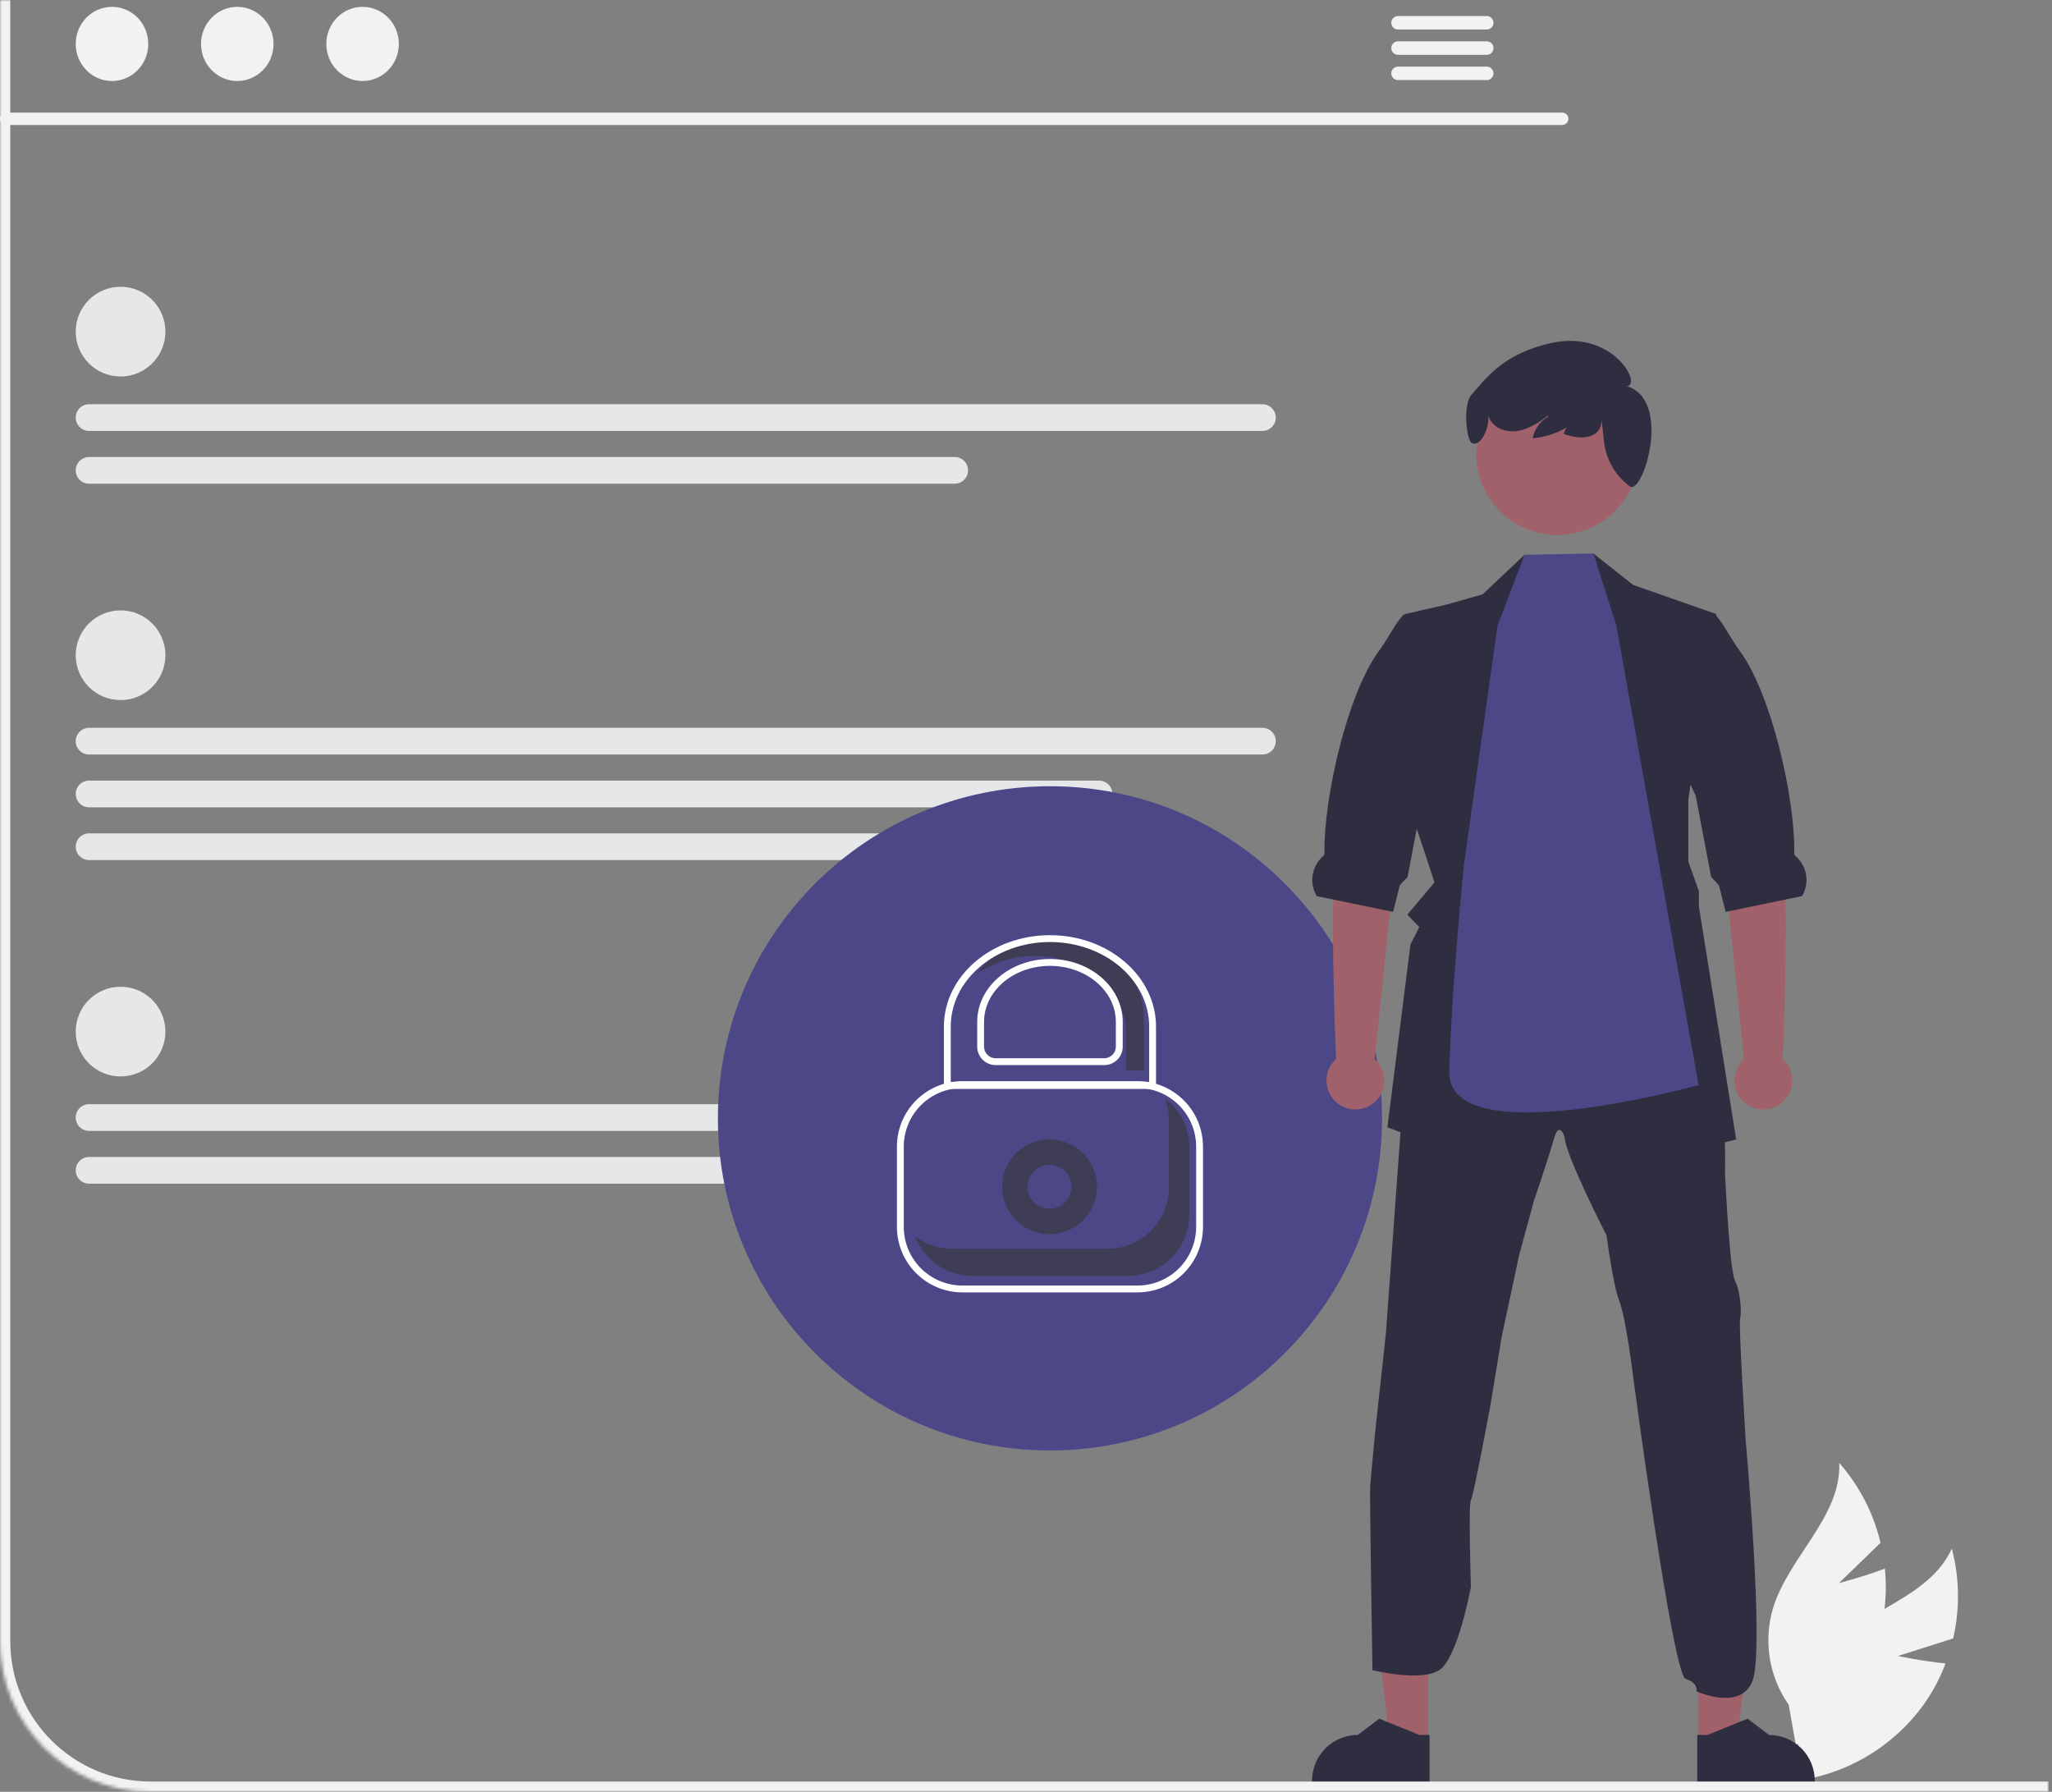 <svg width="599" height="523" viewBox="0 0 599 523" fill="none" xmlns="http://www.w3.org/2000/svg">
<rect x="0" y="0" width="599" height="523" fill="#808080" stroke="none"/>
<path d="M554.028 483.345L570.146 478.232C572.155 469.581 572.022 460.571 569.758 451.983C563.282 466.382 544.283 469.909 533.458 481.402C530.11 485.012 527.616 489.33 526.163 494.035C524.71 498.74 524.334 503.711 525.063 508.581L521.672 520.085C529.592 519.408 537.272 517.023 544.181 513.092C551.091 509.162 557.066 503.78 561.696 497.318C564.257 493.667 566.348 489.708 567.92 485.535C561.046 484.846 554.028 483.345 554.028 483.345Z" fill="#F2F2F2"/>
<path d="M536.805 462.073L548.952 450.308C546.892 441.669 542.754 433.664 536.898 426.987C537.523 442.762 522.092 454.393 517.528 469.507C516.141 474.232 515.835 479.208 516.633 484.067C517.43 488.927 519.311 493.544 522.136 497.578L524.231 509.387C531.018 505.249 536.828 499.688 541.259 493.089C545.691 486.489 548.639 479.008 549.9 471.159C550.564 466.749 550.67 462.273 550.216 457.836C543.757 460.286 536.805 462.073 536.805 462.073Z" fill="#F2F2F2"/>
<path d="M456.051 33.371L456.179 33.38C456.473 33.415 456.748 33.55 456.957 33.764C457.196 34.008 457.33 34.336 457.33 34.678C457.33 35.02 457.196 35.347 456.957 35.592C456.718 35.836 456.393 35.977 456.051 35.984H1.779C1.438 35.977 1.112 35.836 0.873 35.592C0.634 35.348 0.5 35.02 0.5 34.678C0.5 34.336 0.634 34.008 0.873 33.764C1.082 33.55 1.358 33.415 1.652 33.38L1.779 33.371H456.051Z" fill="#F2F2F2" stroke="#F2F2F2"/>
<path d="M32.693 2.5C38.254 2.5 42.78 7.112 42.78 12.823C42.78 18.535 38.254 23.146 32.693 23.146C27.133 23.146 22.605 18.535 22.605 12.823C22.606 7.111 27.133 2.5 32.693 2.5Z" fill="#F2F2F2" stroke="#F2F2F2"/>
<path d="M69.268 2.5C74.828 2.5 79.354 7.112 79.355 12.823C79.355 18.535 74.828 23.146 69.268 23.146C63.707 23.146 59.18 18.535 59.18 12.823C59.18 7.111 63.707 2.5 69.268 2.5Z" fill="#F2F2F2" stroke="#F2F2F2"/>
<path d="M105.842 2.5C111.402 2.5 115.929 7.112 115.929 12.823C115.929 18.535 111.402 23.146 105.842 23.146C100.281 23.146 95.754 18.535 95.754 12.823C95.754 7.111 100.281 2.5 105.842 2.5Z" fill="#F2F2F2" stroke="#F2F2F2"/>
<path d="M434.028 5.183L434.172 5.192C434.503 5.232 434.812 5.382 435.047 5.622C435.316 5.896 435.467 6.265 435.467 6.649C435.467 7.034 435.316 7.402 435.047 7.677C434.778 7.951 434.412 8.11 434.028 8.117H408.067C407.683 8.11 407.318 7.951 407.049 7.677C406.78 7.402 406.629 7.034 406.629 6.649C406.629 6.265 406.78 5.896 407.049 5.622C407.284 5.382 407.593 5.232 407.924 5.192L408.067 5.183H434.028Z" fill="#F2F2F2" stroke="#F2F2F2"/>
<path d="M434.028 12.567L434.172 12.577C434.503 12.616 434.813 12.766 435.048 13.006C435.317 13.281 435.468 13.65 435.468 14.034C435.468 14.418 435.317 14.788 435.048 15.062C434.779 15.336 434.412 15.494 434.028 15.502H408.067C407.683 15.494 407.318 15.336 407.049 15.062C406.78 14.788 406.629 14.418 406.629 14.034C406.629 13.65 406.78 13.281 407.049 13.006C407.284 12.766 407.594 12.616 407.925 12.577L408.067 12.567H434.028Z" fill="#F2F2F2" stroke="#F2F2F2"/>
<path d="M434.028 19.942L434.172 19.952C434.503 19.991 434.813 20.141 435.048 20.381C435.317 20.656 435.468 21.025 435.468 21.409C435.468 21.793 435.317 22.163 435.048 22.437C434.779 22.711 434.412 22.869 434.028 22.877H408.067C407.683 22.869 407.318 22.711 407.049 22.437C406.78 22.163 406.629 21.793 406.629 21.409C406.629 21.025 406.78 20.656 407.049 20.381C407.284 20.141 407.594 19.991 407.925 19.952L408.067 19.942H434.028Z" fill="#F2F2F2" stroke="#F2F2F2"/>
<path d="M35.195 109.885C42.424 109.885 48.284 104.024 48.284 96.795C48.284 89.566 42.424 83.706 35.195 83.706C27.966 83.706 22.105 89.566 22.105 96.795C22.105 104.024 27.966 109.885 35.195 109.885Z" fill="#E6E7E8"/>
<path d="M368.517 125.779H26.003C24.97 125.779 23.978 125.369 23.247 124.638C22.516 123.907 22.105 122.915 22.105 121.882C22.105 120.848 22.516 119.856 23.247 119.126C23.978 118.395 24.97 117.984 26.003 117.984H368.517C369.551 117.984 370.542 118.395 371.273 119.126C372.004 119.856 372.415 120.848 372.415 121.882C372.415 122.915 372.004 123.907 371.273 124.638C370.542 125.369 369.551 125.779 368.517 125.779Z" fill="#E6E7E8"/>
<path d="M278.687 141.182H26.003C24.97 141.182 23.978 140.771 23.247 140.04C22.516 139.309 22.105 138.317 22.105 137.284C22.105 136.25 22.516 135.258 23.247 134.527C23.978 133.796 24.97 133.386 26.003 133.386H278.687C279.721 133.386 280.712 133.796 281.443 134.527C282.174 135.258 282.585 136.25 282.585 137.284C282.585 138.317 282.174 139.309 281.443 140.04C280.712 140.771 279.721 141.182 278.687 141.182Z" fill="#E6E7E8"/>
<path d="M35.195 314.189C42.424 314.189 48.284 308.329 48.284 301.1C48.284 293.871 42.424 288.01 35.195 288.01C27.966 288.01 22.105 293.871 22.105 301.1C22.105 308.329 27.966 314.189 35.195 314.189Z" fill="#E6E7E8"/>
<path d="M368.516 330.084H26.002C25.489 330.085 24.982 329.985 24.508 329.789C24.035 329.594 23.604 329.307 23.241 328.945C22.879 328.583 22.591 328.153 22.395 327.679C22.199 327.206 22.098 326.699 22.098 326.186C22.098 325.674 22.199 325.167 22.395 324.693C22.591 324.22 22.879 323.79 23.241 323.428C23.604 323.066 24.035 322.779 24.508 322.583C24.982 322.388 25.489 322.288 26.002 322.289H368.516C369.602 322.349 370.626 322.813 371.387 323.59C372.148 324.367 372.591 325.4 372.63 326.487C372.598 326.994 372.466 327.49 372.241 327.945C372.017 328.401 371.704 328.808 371.322 329.142C370.939 329.477 370.495 329.732 370.013 329.894C369.531 330.055 369.022 330.12 368.516 330.084Z" fill="#E6E7E8"/>
<path d="M278.687 345.486H26.003C24.97 345.486 23.978 345.076 23.247 344.345C22.516 343.614 22.105 342.622 22.105 341.588C22.105 340.555 22.516 339.563 23.247 338.832C23.978 338.101 24.97 337.69 26.003 337.69H278.687C279.721 337.69 280.712 338.101 281.443 338.832C282.174 339.563 282.585 340.555 282.585 341.588C282.585 342.622 282.174 343.614 281.443 344.345C280.712 345.076 279.721 345.486 278.687 345.486Z" fill="#E6E7E8"/>
<path d="M35.195 204.336C42.424 204.336 48.284 198.476 48.284 191.247C48.284 184.018 42.424 178.157 35.195 178.157C27.966 178.157 22.105 184.018 22.105 191.247C22.105 198.476 27.966 204.336 35.195 204.336Z" fill="#E6E7E8"/>
<path d="M368.517 220.231H26.003C24.97 220.231 23.978 219.82 23.247 219.089C22.516 218.358 22.105 217.367 22.105 216.333C22.105 215.3 22.516 214.308 23.247 213.577C23.978 212.846 24.97 212.436 26.003 212.436H368.517C369.551 212.436 370.542 212.846 371.273 213.577C372.004 214.308 372.415 215.3 372.415 216.333C372.415 217.367 372.004 218.358 371.273 219.089C370.542 219.82 369.551 220.231 368.517 220.231Z" fill="#E6E7E8"/>
<path d="M320.82 235.633H26.003C24.97 235.633 23.978 235.222 23.247 234.491C22.516 233.76 22.105 232.769 22.105 231.735C22.105 230.701 22.516 229.71 23.247 228.979C23.978 228.248 24.97 227.837 26.003 227.837H320.82C321.854 227.837 322.845 228.248 323.576 228.979C324.307 229.71 324.718 230.701 324.718 231.735C324.718 232.769 324.307 233.76 323.576 234.491C322.845 235.222 321.854 235.633 320.82 235.633Z" fill="#E6E7E8"/>
<path d="M300.81 251.035H26.003C24.97 251.035 23.978 250.624 23.247 249.893C22.516 249.162 22.105 248.171 22.105 247.137C22.105 246.103 22.516 245.111 23.247 244.38C23.978 243.649 24.97 243.239 26.003 243.239H300.81C301.844 243.239 302.835 243.649 303.566 244.38C304.297 245.111 304.708 246.103 304.708 247.137C304.708 248.171 304.297 249.162 303.566 249.893C302.835 250.624 301.844 251.035 300.81 251.035Z" fill="#E6E7E8"/>
<path d="M306.496 423.355C360.031 423.355 403.43 379.956 403.43 326.421C403.43 272.886 360.031 229.487 306.496 229.487C252.961 229.487 209.562 272.886 209.562 326.421C209.562 379.956 252.961 423.355 306.496 423.355Z" fill="#4C4888"/>
<path d="M306.363 360.241C314.011 360.241 320.211 354.041 320.211 346.394C320.211 338.746 314.011 332.546 306.363 332.546C298.715 332.546 292.516 338.746 292.516 346.394C292.516 354.041 298.715 360.241 306.363 360.241Z" fill="#3F3D56"/>
<path d="M306.36 352.784C309.89 352.784 312.751 349.923 312.751 346.393C312.751 342.863 309.89 340.002 306.36 340.002C302.83 340.002 299.969 342.863 299.969 346.393C299.969 349.923 302.83 352.784 306.36 352.784Z" fill="#4C4888"/>
<path d="M332.066 377.219H280.922C275.858 377.213 271.003 375.199 267.422 371.618C263.841 368.037 261.826 363.182 261.82 358.118V334.669C261.826 329.605 263.84 324.749 267.421 321.168C271.002 317.588 275.858 315.573 280.922 315.567H332.066C337.13 315.573 341.985 317.588 345.566 321.169C349.147 324.75 351.161 329.605 351.167 334.669V358.118C351.161 363.182 349.147 368.037 345.566 371.618C341.985 375.199 337.13 377.213 332.066 377.219ZM280.922 317.567C276.388 317.573 272.041 319.376 268.835 322.582C265.629 325.788 263.825 330.135 263.82 334.669V358.118C263.826 362.652 265.629 366.999 268.835 370.205C272.041 373.411 276.388 375.214 280.922 375.219H332.066C336.6 375.214 340.946 373.411 344.152 370.205C347.358 366.999 349.162 362.652 349.167 358.118V334.669C349.162 330.135 347.358 325.788 344.153 322.582C340.947 319.376 336.6 317.573 332.066 317.567L280.922 317.567Z" fill="white"/>
<path d="M277.894 364.49H323.289C325.645 364.49 327.979 364.026 330.155 363.124C332.332 362.223 334.31 360.901 335.976 359.235C337.643 357.569 338.964 355.591 339.866 353.414C340.768 351.237 341.232 348.904 341.232 346.547V326.924C341.228 324.748 340.827 322.591 340.048 320.559C342.263 322.226 344.06 324.386 345.297 326.866C346.535 329.347 347.179 332.081 347.179 334.854V354.477C347.179 356.834 346.715 359.167 345.813 361.344C344.912 363.52 343.59 365.498 341.924 367.165C340.258 368.831 338.28 370.152 336.103 371.054C333.926 371.956 331.593 372.42 329.236 372.42H283.841C280.203 372.418 276.651 371.309 273.658 369.242C270.665 367.174 268.371 364.244 267.082 360.843C270.189 363.209 273.988 364.491 277.894 364.49Z" fill="#3F3D56"/>
<path d="M416.91 508.542L405.756 508.541L400.449 465.514L416.913 465.515L416.91 508.542Z" fill="#A0616A"/>
<path d="M417.303 520.178L383 520.177V519.743C383 516.202 384.407 512.806 386.911 510.303C389.415 507.799 392.811 506.392 396.352 506.392L402.618 501.638L414.309 506.393L417.304 506.393L417.303 520.178Z" fill="#2F2E41"/>
<path d="M495.838 508.542L506.993 508.541L512.3 465.514L495.836 465.515L495.838 508.542Z" fill="#A0616A"/>
<path d="M495.446 520.178L529.749 520.177V519.743C529.749 516.202 528.342 512.806 525.838 510.303C523.334 507.799 519.938 506.392 516.397 506.392L510.13 501.638L498.44 506.393L495.445 506.393L495.446 520.178Z" fill="#2F2E41"/>
<path d="M399.959 433.896C400.124 431.441 401.434 417.863 401.434 417.863L404.571 389.069L410.101 312.741L410.462 307.744L439.429 302.183L459.227 292.692L482.758 300.214L501.081 307.085C501.081 307.085 501.113 310.027 501.254 313.58C501.442 318.231 501.771 323.934 502.556 325.416C503.866 328.036 503.536 342.1 503.536 342.1C503.536 342.1 504.838 370.714 506.478 373.852C508.117 376.989 508.446 383.523 507.952 384.833C507.458 386.143 509.592 420.507 509.592 420.507C509.592 420.507 515.068 481.318 511.632 490.487C508.196 499.657 495.214 493.65 495.214 493.65C495.214 493.65 495.842 491.203 492.077 490.05C488.311 488.897 476.844 402.67 476.844 402.67C476.844 402.67 474.71 384.99 472.749 379.923C470.788 374.856 468.984 360.619 468.984 360.619C468.984 360.619 456.874 337.056 456.717 331.817C456.717 331.817 455.132 326.914 453.634 332.311C452.136 337.707 447.72 350.634 447.72 350.634L443.414 366.51L438.346 390.23L435.068 410.2C435.068 410.2 430.158 436.704 429.373 437.849C428.589 438.995 429.373 463.208 429.373 463.208C429.373 463.208 425.577 483.83 420.212 487.43C414.846 491.03 400.632 487.487 400.632 487.487C400.632 487.487 399.794 436.351 399.959 433.896Z" fill="#2F2E41"/>
<path d="M412.314 238.13L418.754 257.528L410.808 266.987L414.307 270.588L411.726 275.678L404.996 329.032L441.893 343.025L454.318 327.447L464.115 343.025L506.809 332.593L495.921 264.556V260.108L492.847 251.519V233.337L500.965 179.215L476.735 170.728L465.15 161.559L461.401 174.454L445.439 171.615L445.023 161.927L432.81 173.466L422.526 176.399L410.212 179.215L408.643 183.137L411.78 182.353L411.271 233.377L412.314 238.13Z" fill="#2F2E41"/>
<path d="M401.285 309.104L407.481 249.123L409.117 224.436L391.772 221.3C391.772 221.3 392.46 238.951 390.187 248.911C387.945 258.738 389.89 307.788 390.028 309.099C388.755 310.238 387.857 311.737 387.453 313.398C387.05 315.058 387.16 316.802 387.769 318.398C388.379 319.995 389.458 321.369 390.865 322.338C392.272 323.308 393.941 323.827 395.65 323.828C397.358 323.829 399.027 323.311 400.435 322.343C401.843 321.375 402.924 320.002 403.535 318.406C404.146 316.81 404.257 315.066 403.856 313.405C403.454 311.744 402.557 310.245 401.285 309.104Z" fill="#A0616A"/>
<path d="M384.367 261.552L389.191 262.548L405.741 265.976L406.659 266.164L408.612 258.399L410.879 255.983L415.193 233.377L415.421 232.2L421.939 218.27L426.449 176.399L409.678 179.411C409.592 179.498 409.514 179.592 409.435 179.686C407.027 182.416 405.31 186.212 402.501 190.032C393.363 202.464 386.352 232.671 386.626 249.221C386.634 249.488 386.359 249.778 386.03 250.076C384.475 251.506 383.46 253.428 383.157 255.518C382.854 257.609 383.282 259.74 384.367 261.552Z" fill="#2F2E41"/>
<path d="M509.11 309.104L502.913 249.123L501.277 224.436L518.622 221.3C518.622 221.3 517.935 238.951 520.207 248.911C522.449 258.738 520.504 307.788 520.366 309.099C521.64 310.238 522.538 311.737 522.941 313.398C523.344 315.058 523.234 316.802 522.625 318.398C522.016 319.995 520.936 321.369 519.529 322.338C518.122 323.308 516.454 323.827 514.745 323.828C513.036 323.829 511.367 323.311 509.959 322.343C508.551 321.375 507.47 320.002 506.86 318.406C506.249 316.81 506.137 315.066 506.539 313.405C506.94 311.744 507.837 310.245 509.11 309.104Z" fill="#A0616A"/>
<path d="M526.025 261.552L521.201 262.548L504.651 265.976L503.733 266.164L501.78 258.399L499.513 255.983L495.199 233.377L494.971 232.2L488.453 218.27L489.943 176.399L500.713 179.411C500.8 179.498 500.878 179.592 500.957 179.686C503.365 182.416 505.082 186.212 507.891 190.032C517.029 202.464 524.04 232.671 523.766 249.221C523.758 249.488 524.033 249.778 524.362 250.076C525.917 251.506 526.932 253.428 527.235 255.518C527.537 257.609 527.11 259.74 526.025 261.552Z" fill="#2F2E41"/>
<path d="M437.143 182.594L445.023 161.927L465.15 161.559L471.829 182.594L495.835 316.698C495.835 316.698 422.291 337.178 423.037 312.56C423.821 286.675 427.36 252.292 427.36 252.292L437.143 182.594Z" fill="#4C4888"/>
<path d="M454.636 156.147C467.73 156.147 478.346 145.531 478.346 132.437C478.346 119.342 467.73 108.727 454.636 108.727C441.541 108.727 430.926 119.342 430.926 132.437C430.926 145.531 441.541 156.147 454.636 156.147Z" fill="#A0616A"/>
<path d="M429.529 115.237C433.389 111.035 438.217 103.345 452.841 100.115C470.911 96.125 479.45 112.449 474.893 112.716C488.218 116.752 479.658 144.327 475.838 142.014C475.806 141.991 475.774 141.967 475.744 141.941C473.689 140.428 471.965 138.512 470.676 136.31C469.387 134.108 468.56 131.666 468.247 129.134L467.522 122.609C467.418 127.918 461.991 128.62 456.448 126.665C456.775 125.501 457.401 124.442 458.263 123.594C459.124 122.745 460.192 122.136 461.361 121.827C457.497 125.33 452.588 127.466 447.39 127.906C447.662 126.576 448.216 125.321 449.014 124.223C449.811 123.125 450.835 122.211 452.015 121.542L451.796 121.327C449.631 123.152 447.146 124.56 444.466 125.477C441.41 126.353 437.748 125.879 435.655 123.487C435.091 122.827 434.665 122.06 434.402 121.233C434.855 125.437 432.035 130.237 429.844 129.413C428.021 129.059 426.959 118.034 429.529 115.237Z" fill="#2F2E41"/>
<path d="M307.283 273.862C297.802 273.862 289.469 278.154 284.75 284.597C289.794 280.926 295.884 278.972 302.123 279.023C316.804 279.023 328.749 289.307 328.749 301.948V312.456H333.909V296.788C333.909 284.147 321.965 273.862 307.283 273.862Z" fill="#3F3D56"/>
<path d="M337.453 317.834H275.535V299.616C275.535 284.918 289.423 272.96 306.494 272.96C323.565 272.96 337.453 284.918 337.453 299.616V317.834ZM277.535 315.834H335.453V299.616C335.453 286.021 322.462 274.96 306.494 274.96C290.526 274.96 277.535 286.021 277.535 299.616V315.834Z" fill="white"/>
<path d="M322.35 310.879H290.635C289.208 310.877 287.841 310.31 286.832 309.301C285.823 308.292 285.255 306.924 285.254 305.497V298.247C285.254 288.139 294.782 279.915 306.493 279.915C318.204 279.915 327.731 288.139 327.731 298.247V305.497C327.73 306.924 327.162 308.292 326.154 309.301C325.145 310.31 323.777 310.877 322.35 310.879ZM306.493 281.915C295.884 281.915 287.254 289.241 287.254 298.247V305.497C287.255 306.394 287.611 307.253 288.245 307.887C288.879 308.521 289.739 308.878 290.635 308.879H322.35C323.247 308.878 324.106 308.521 324.74 307.887C325.374 307.253 325.731 306.394 325.731 305.497V298.247C325.731 289.241 317.101 281.915 306.493 281.915Z" fill="white"/>
<mask id="path-41-inside-1_182_1755" fill="white">
<path d="M0 0H598V523H44C19.7 523 0 503.301 0 479V0Z"/>
</mask>
<path d="M0 0H598H0ZM598 526H44C18.043 526 -3 504.957 -3 479H3C3 501.644 21.356 520 44 520H598V526ZM44 526C18.043 526 -3 504.957 -3 479V0H3V479C3 501.644 21.356 520 44 520V526ZM598 0V523V0Z" fill="#F2F2F2" mask="url(#path-41-inside-1_182_1755)"/>
</svg>
